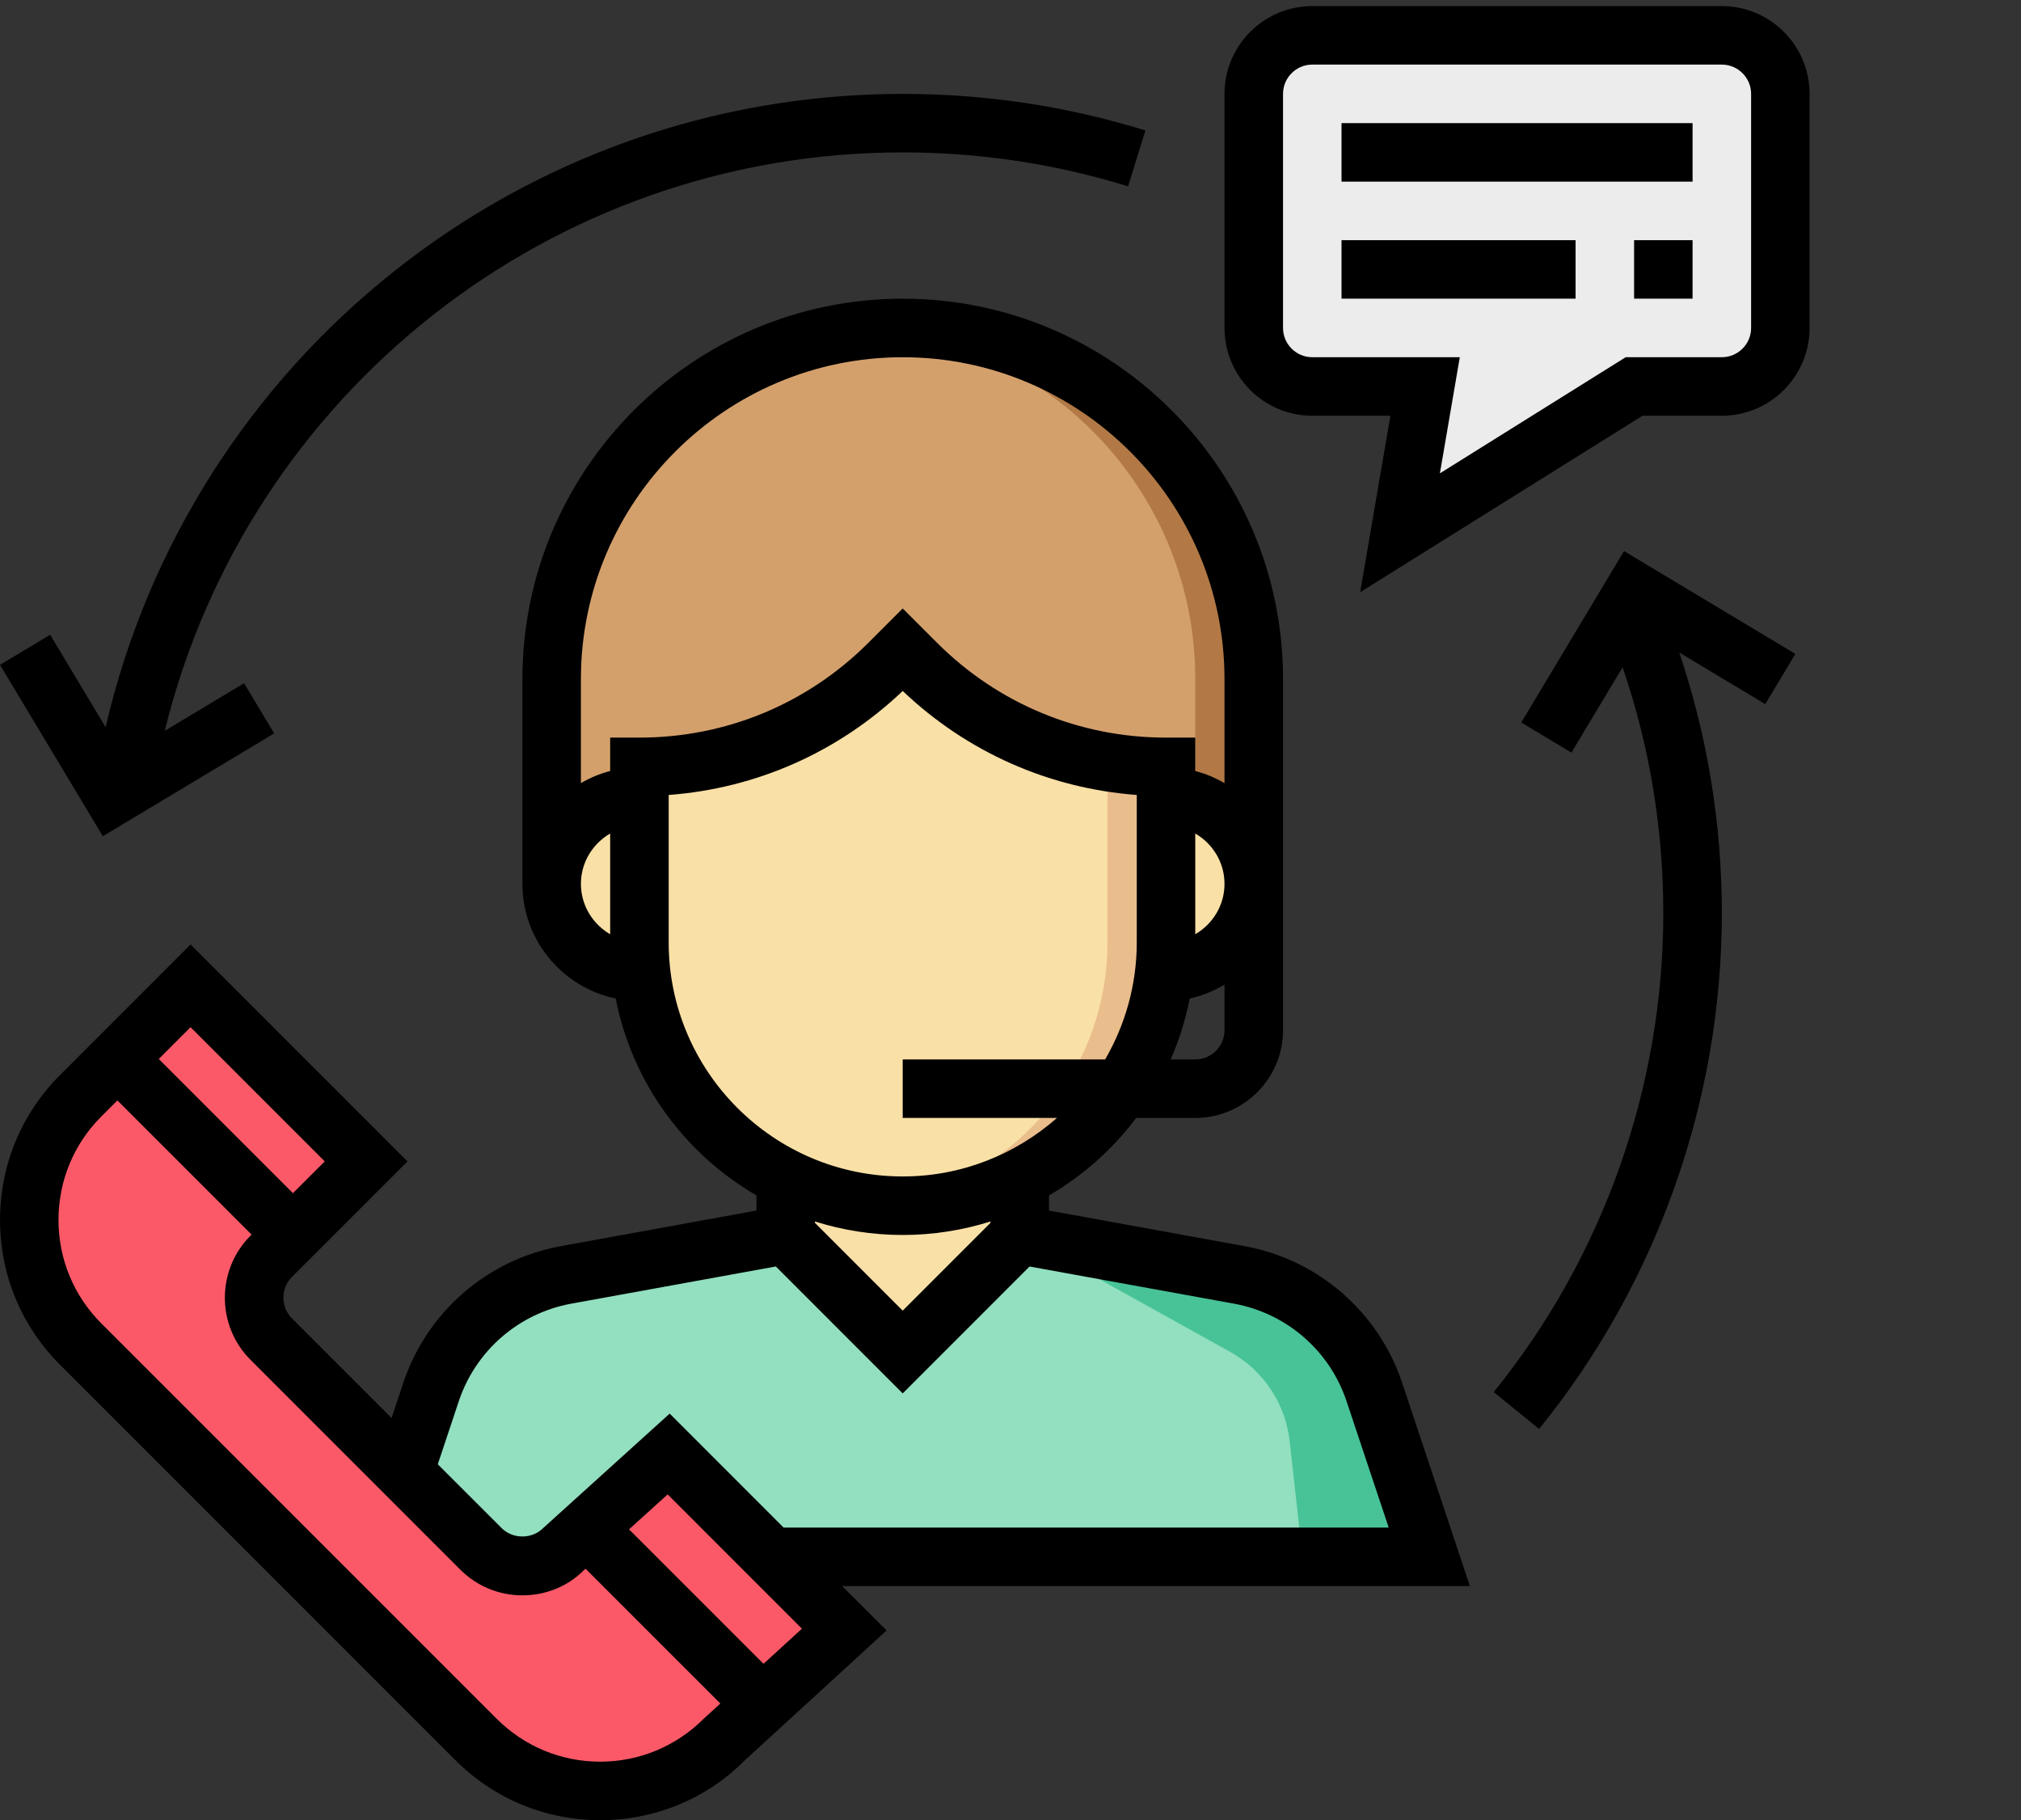 <?xml version="1.0" encoding="utf-8"?>
<!-- Generator: Adobe Illustrator 16.0.0, SVG Export Plug-In . SVG Version: 6.00 Build 0)  -->
<!DOCTYPE svg PUBLIC "-//W3C//DTD SVG 1.1//EN" "http://www.w3.org/Graphics/SVG/1.1/DTD/svg11.dtd">
<svg version="1.1" id="Layer_1" xmlns="http://www.w3.org/2000/svg" xmlns:xlink="http://www.w3.org/1999/xlink" x="0px" y="0px"
	 width="108.826px" height="97.996px" viewBox="0 0 108.826 97.996" enable-background="new 0 0 108.826 97.996"
	 xml:space="preserve">
<rect x="0" y="0" width="108.826" height="97.996" fill="#333333" stroke="none"/>
<g>
	<path fill="#D3A06C" d="M29.705,47.586V36.56c0-10.439,8.464-18.903,18.903-18.903l0,0c10.439,0,18.904,8.464,18.904,18.903v11.026
		H29.705z"/>
	<path fill="#B27946" d="M48.608,17.656c-0.531,0-1.053,0.037-1.574,0.078c9.701,0.805,17.328,8.917,17.328,18.825v11.026h3.15
		V36.56C67.513,26.12,59.048,17.656,48.608,17.656z"/>
	<path fill="#92E0C0" d="M42.308,83.817h34.656l-2.957-8.868c-1.092-3.273-3.879-5.692-7.276-6.311L54.91,66.49H42.308
		l-11.822,2.148c-3.395,0.618-6.185,3.036-7.276,6.311l-1.38,6.271v2.597H42.308z"/>
	<g>
		<polygon fill="#F9E0A6" points="42.308,61.765 42.308,66.49 48.608,72.791 54.91,66.49 54.91,61.765 		"/>
		<path fill="#F9E0A6" d="M61.211,42.861h1.576c2.61,0,4.726,2.115,4.726,4.725l0,0c0,2.61-2.115,4.726-4.726,4.726h-1.576V42.861z"
			/>
		<path fill="#F9E0A6" d="M36.007,42.861h-1.576c-2.609,0-4.726,2.115-4.726,4.725l0,0c0,2.61,2.116,4.726,4.726,4.726h1.576V42.861
			z"/>
		<path fill="#F9E0A6" d="M34.431,41.285v9.453c0,7.83,6.348,14.176,14.178,14.176l0,0c7.831,0,14.179-6.346,14.179-14.176v-9.453
			l0,0c-5.043,0-9.881-2.004-13.447-5.57l-0.731-0.73l-0.73,0.73C44.312,39.281,39.475,41.285,34.431,41.285L34.431,41.285z"/>
	</g>
	<path fill="#EABD8C" d="M59.636,50.738c0,7.296-5.515,13.299-12.602,14.084c0.518,0.059,1.043,0.092,1.574,0.092
		c7.831,0,14.179-6.346,14.179-14.176v-9.453c-1.063,0-2.115-0.108-3.151-0.281V50.738z"/>
	<path fill="#ECECEC" d="M70.662,1.904h22.056c1.74,0,3.149,1.409,3.149,3.15v12.603c0,1.741-1.409,3.15-3.149,3.15h-4.726
		L75.39,28.684l1.349-7.877h-6.076c-1.739,0-3.149-1.409-3.149-3.15V5.054C67.513,3.313,68.923,1.904,70.662,1.904z"/>
	<path fill="#48C397" d="M70.139,83.817h6.825l-2.957-8.868c-1.092-3.273-3.879-5.692-7.276-6.311L54.91,66.49l11.335,6.296
		c1.782,0.991,2.976,2.783,3.201,4.813L70.139,83.817z"/>
	<path fill="#FB5968" d="M36.007,78.28l-5.649,5.109c-1.229,1.23-3.225,1.23-4.454,0L14.605,72.092
		c-1.231-1.229-1.231-3.225,0-4.454l5.108-5.109l-9.452-9.451l-5.918,5.918c-3.691,3.691-3.691,9.675,0,13.366l21.29,21.29
		c3.69,3.691,9.676,3.691,13.366,0l6.46-5.918L36.007,78.28z"/>
	<path d="M75.503,74.451c-1.274-3.818-4.526-6.64-8.489-7.361l-10.527-1.915v-0.815c1.831-1.063,3.426-2.486,4.695-4.171h3.181
		c2.605,0,4.726-2.12,4.726-4.726V36.56c0-11.292-9.187-20.479-20.479-20.479c-11.291,0-20.479,9.188-20.479,20.479v11.026
		c0,3.038,2.16,5.579,5.024,6.172c0.884,4.527,3.713,8.357,7.578,10.602v0.815L30.204,67.09c-3.963,0.722-7.215,3.543-8.488,7.361
		l-0.631,1.893l-5.365-5.365c-0.613-0.614-0.613-1.615,0-2.229l6.223-6.221L10.263,50.85l-7.032,7.032
		c-2.083,2.082-3.229,4.852-3.229,7.797c0,2.946,1.146,5.715,3.229,7.797l21.291,21.29c2.083,2.082,4.853,3.23,7.797,3.23
		c2.946,0,5.714-1.148,7.748-3.185l7.673-7.029l-2.393-2.389h33.803L75.503,74.451z M48.608,70.564l-4.725-4.727v-0.074
		c1.492,0.47,3.079,0.727,4.725,0.727c1.646,0,3.233-0.257,4.727-0.727v0.074L48.608,70.564z M64.362,57.039h-1.325
		c0.457-1.042,0.804-2.14,1.026-3.281c0.676-0.141,1.296-0.409,1.873-0.746v2.451C65.937,56.333,65.229,57.039,64.362,57.039z
		 M64.362,44.875c0.938,0.545,1.574,1.551,1.574,2.711c0,1.162-0.637,2.167-1.574,2.713V44.875z M31.281,47.586
		c0-1.16,0.638-2.166,1.575-2.711v5.424C31.919,49.753,31.281,48.748,31.281,47.586z M32.856,39.711v1.799
		c-0.561,0.146-1.088,0.366-1.575,0.652V36.56c0-9.554,7.774-17.327,17.327-17.327c9.555,0,17.328,7.773,17.328,17.327v5.603
		c-0.487-0.286-1.014-0.508-1.574-0.652v-1.799h-1.575c-4.658,0-9.038-1.815-12.333-5.109l-1.846-1.844l-1.844,1.844
		c-3.296,3.294-7.675,5.109-12.334,5.109H32.856z M36.007,50.738v-7.938c4.73-0.355,9.141-2.308,12.602-5.599
		c3.461,3.291,7.873,5.245,12.603,5.599v7.938c0,2.296-0.627,4.444-1.703,6.301H48.608v3.149h8.309
		c-2.221,1.955-5.125,3.151-8.309,3.151C41.66,63.34,36.007,57.687,36.007,50.738z M17.487,62.528l-1.712,1.711l-7.225-7.225
		l1.711-1.711L17.487,62.528z M32.315,94.847c-2.102,0-4.081-0.823-5.57-2.31L5.456,71.25c-1.487-1.488-2.306-3.466-2.306-5.57
		c0-2.104,0.819-4.083,2.306-5.569l0.866-0.866l7.225,7.224l-0.057,0.057c-1.842,1.845-1.842,4.842,0,6.685l11.296,11.297
		c0.893,0.891,2.078,1.384,3.343,1.384c1.263,0,2.448-0.491,3.284-1.329l0.117-0.105l7.259,7.258l-0.904,0.827
		C36.397,94.023,34.419,94.847,32.315,94.847z M41.114,89.579l-7.242-7.241l2.08-1.881l7.23,7.229L41.114,89.579z M42.196,82.244
		l-6.136-6.137l-6.817,6.167c-0.594,0.598-1.633,0.598-2.228,0l-3.441-3.439l1.128-3.388c0.909-2.729,3.232-4.743,6.063-5.26
		l11.012-2.001l6.831,6.833l6.831-6.832l11.009,2.001c2.832,0.517,5.156,2.53,6.063,5.26l2.268,6.796H42.196z"/>
	<path d="M92.718,0.328H70.662c-2.605,0-4.726,2.12-4.726,4.726v12.603c0,2.605,2.12,4.726,4.726,4.726h4.208l-1.628,9.501
		l15.202-9.501h4.273c2.604,0,4.725-2.12,4.725-4.726V5.054C97.442,2.448,95.322,0.328,92.718,0.328z M94.293,17.656
		c0,0.869-0.708,1.576-1.575,1.576H87.54l-10.005,6.252l1.072-6.252h-7.945c-0.866,0-1.574-0.707-1.574-1.576V5.054
		c0-0.867,0.708-1.576,1.574-1.576h22.056c0.867,0,1.575,0.708,1.575,1.576V17.656z"/>
	<rect x="72.238" y="6.629" width="18.903" height="3.15"/>
	<rect x="72.238" y="12.931" width="12.603" height="3.149"/>
	<rect x="87.992" y="12.931" width="3.149" height="3.149"/>
	<path d="M14.764,39.484l-1.621-2.701l-4.27,2.563c4.465-18.17,20.801-31.141,39.735-31.141c4.139,0,8.222,0.615,12.137,1.828
		l0.932-3.009c-4.217-1.307-8.613-1.969-13.068-1.969c-20.582,0-38.312,14.237-42.922,34.098l-2.985-4.978L0,35.796l5.538,9.226
		L14.764,39.484z"/>
	<path d="M81.916,38.899l2.701,1.621l2.757-4.595c1.45,4.244,2.191,8.686,2.191,13.236c0,9.367-3.244,18.527-9.134,25.787
		l2.446,1.985c6.346-7.82,9.84-17.685,9.84-27.772c0-4.819-0.777-9.523-2.291-14.029l4.63,2.777l1.62-2.702l-9.227-5.537
		L81.916,38.899z"/>
</g>
</svg>
